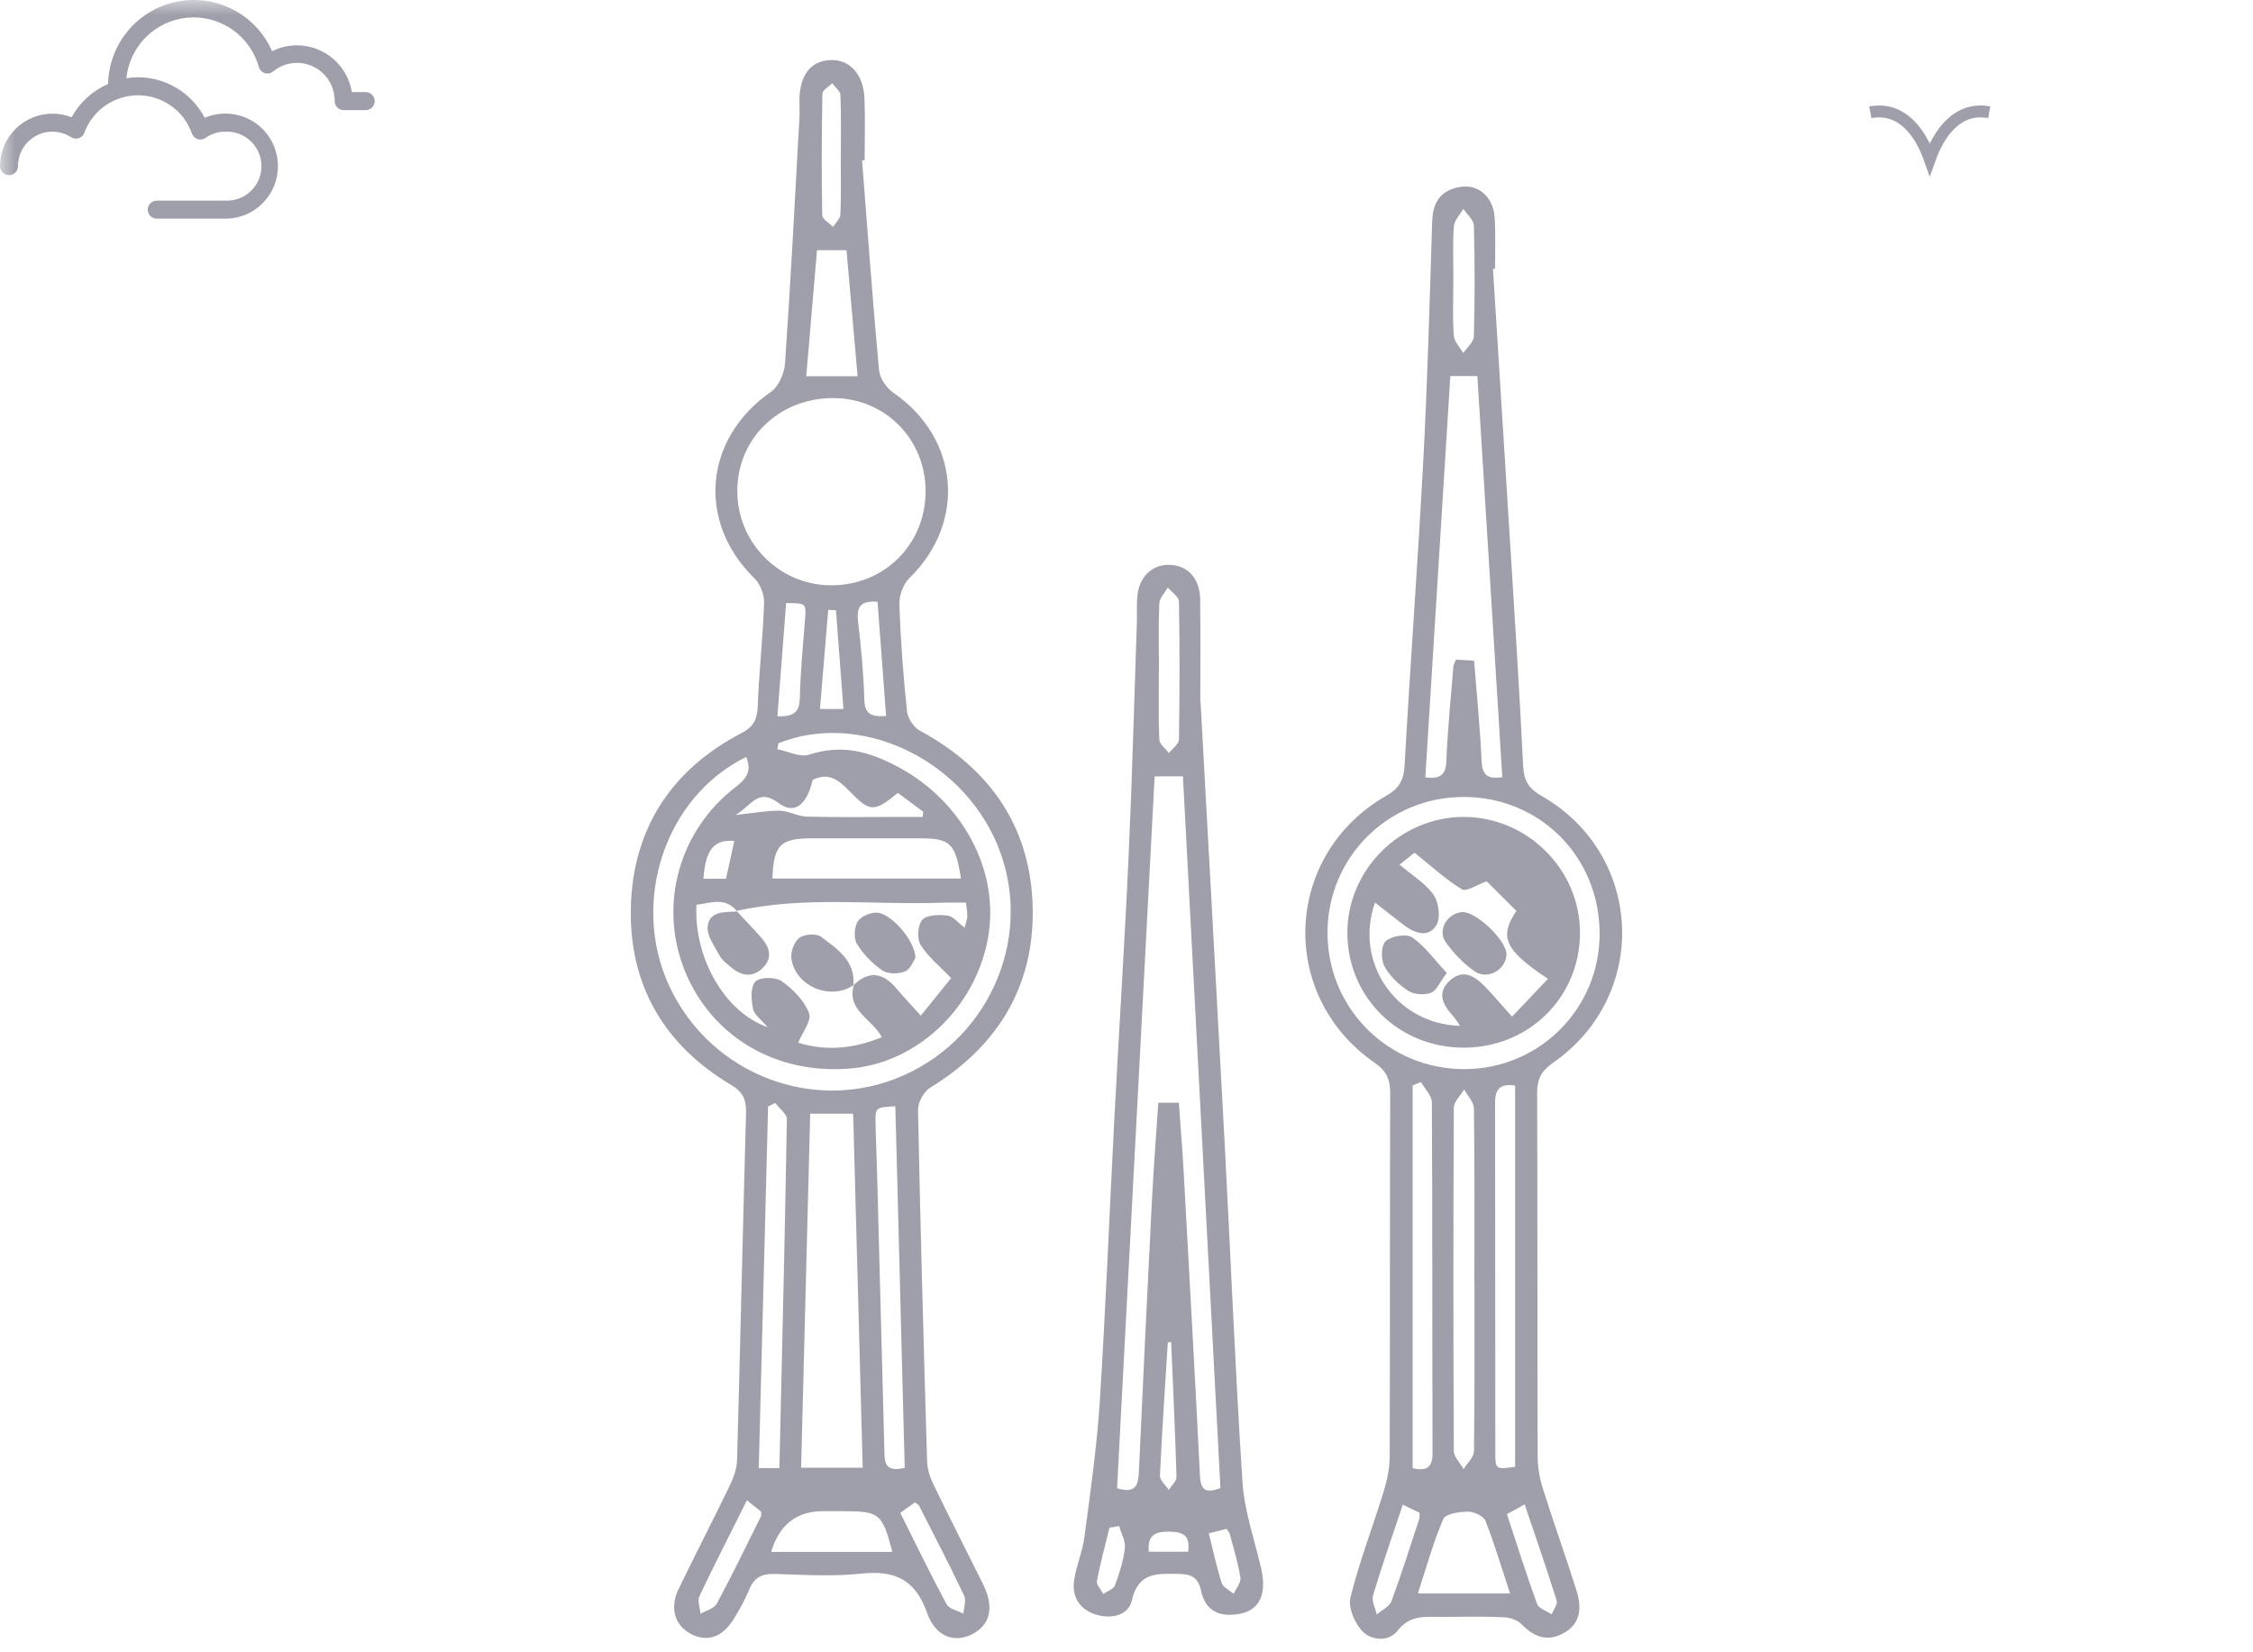 <svg width="75" height="55" viewBox="0 0 75 55" fill="none" xmlns="http://www.w3.org/2000/svg">
<mask id="mask0_1_4988" style="mask-type:alpha" maskUnits="userSpaceOnUse" x="0" y="0" width="75" height="55">
<rect width="75" height="55" fill="#D9D9D9"/>
</mask>
<g mask="url(#mask0_1_4988)">
<path d="M2.383 3.903C2.18 3.823 1.964 3.782 1.746 3.783C1.283 3.784 0.84 3.968 0.512 4.296C0.185 4.623 0.001 5.067 0 5.53C0 5.609 0.032 5.686 0.088 5.742C0.144 5.798 0.22 5.83 0.3 5.83C0.38 5.83 0.456 5.798 0.512 5.742C0.569 5.686 0.6 5.609 0.6 5.53C0.6 5.324 0.655 5.122 0.759 4.944C0.864 4.767 1.015 4.622 1.196 4.523C1.376 4.424 1.58 4.376 1.786 4.384C1.992 4.392 2.192 4.455 2.365 4.567C2.402 4.591 2.445 4.607 2.49 4.612C2.534 4.618 2.58 4.614 2.623 4.6C2.665 4.585 2.704 4.561 2.737 4.529C2.769 4.498 2.793 4.459 2.809 4.416C2.944 4.049 3.19 3.732 3.512 3.51C3.834 3.287 4.217 3.169 4.608 3.172C5 3.175 5.381 3.299 5.699 3.526C6.018 3.754 6.259 4.074 6.388 4.443C6.404 4.487 6.429 4.526 6.461 4.559C6.494 4.591 6.534 4.615 6.578 4.63C6.622 4.644 6.668 4.648 6.714 4.641C6.76 4.634 6.804 4.617 6.842 4.591C7.033 4.455 7.261 4.383 7.496 4.383C7.651 4.376 7.807 4.399 7.953 4.453C8.099 4.507 8.233 4.591 8.346 4.698C8.459 4.805 8.549 4.935 8.611 5.078C8.672 5.221 8.704 5.375 8.704 5.531C8.704 5.687 8.672 5.841 8.611 5.985C8.549 6.128 8.459 6.257 8.346 6.364C8.233 6.472 8.099 6.555 7.953 6.609C7.807 6.663 7.651 6.687 7.496 6.679H5.218C5.139 6.679 5.062 6.711 5.006 6.767C4.95 6.823 4.918 6.899 4.918 6.979C4.918 7.059 4.95 7.135 5.006 7.191C5.062 7.248 5.139 7.279 5.218 7.279H7.496C7.756 7.28 8.012 7.223 8.247 7.113C8.483 7.002 8.69 6.841 8.855 6.64C9.02 6.439 9.138 6.204 9.2 5.952C9.263 5.7 9.269 5.437 9.217 5.182C9.166 4.927 9.058 4.687 8.902 4.48C8.746 4.272 8.546 4.101 8.315 3.981C8.085 3.86 7.831 3.792 7.572 3.782C7.312 3.771 7.053 3.819 6.815 3.921C6.603 3.515 6.284 3.175 5.893 2.937C5.501 2.699 5.052 2.572 4.594 2.571C4.464 2.573 4.335 2.584 4.207 2.604C4.26 2.082 4.493 1.594 4.867 1.226C5.241 0.858 5.732 0.632 6.255 0.587C6.778 0.543 7.3 0.683 7.731 0.982C8.162 1.282 8.475 1.723 8.615 2.229C8.629 2.277 8.654 2.32 8.688 2.356C8.723 2.392 8.766 2.418 8.813 2.433C8.86 2.448 8.911 2.451 8.959 2.441C9.008 2.432 9.054 2.41 9.092 2.379C9.277 2.227 9.501 2.131 9.738 2.103C9.975 2.074 10.216 2.114 10.431 2.218C10.646 2.322 10.827 2.485 10.953 2.689C11.078 2.892 11.143 3.127 11.139 3.366C11.139 3.446 11.17 3.522 11.226 3.578C11.283 3.635 11.359 3.666 11.439 3.666H12.174C12.253 3.666 12.33 3.635 12.386 3.578C12.442 3.522 12.474 3.446 12.474 3.366C12.474 3.287 12.442 3.21 12.386 3.154C12.33 3.098 12.253 3.066 12.174 3.066H11.715C11.643 2.632 11.419 2.236 11.084 1.951C10.748 1.666 10.322 1.509 9.881 1.509C9.595 1.508 9.313 1.576 9.059 1.707C8.798 1.112 8.342 0.623 7.766 0.323C7.189 0.022 6.528 -0.072 5.89 0.055C5.253 0.182 4.678 0.523 4.261 1.022C3.844 1.52 3.61 2.146 3.598 2.796C3.081 3.02 2.653 3.41 2.383 3.903Z" fill="#9E9FAA"/>
<path d="M62.261 3.737C63.314 3.545 63.928 4.412 64.24 5.294C64.556 4.408 65.172 3.545 66.22 3.737" stroke="#9E9FAA" stroke-width="0.396" stroke-miterlimit="10"/>
<g clip-path="url(#clip0_1_4988)">
<path d="M28.697 5.342C28.88 7.671 29.049 10 29.262 12.324C29.287 12.589 29.508 12.915 29.738 13.072C31.936 14.582 32.18 17.385 30.275 19.24C30.07 19.441 29.929 19.822 29.94 20.112C29.979 21.301 30.068 22.488 30.192 23.672C30.217 23.907 30.416 24.213 30.624 24.323C33.011 25.615 34.348 27.602 34.379 30.298C34.406 32.876 33.188 34.846 30.967 36.204C30.754 36.333 30.555 36.695 30.56 36.943C30.638 40.84 30.746 44.737 30.862 48.633C30.87 48.895 30.956 49.172 31.073 49.412C31.61 50.524 32.177 51.625 32.726 52.734C33.102 53.499 32.972 54.078 32.371 54.393C31.779 54.702 31.139 54.487 30.86 53.684C30.472 52.58 29.791 52.262 28.678 52.381C27.723 52.483 26.748 52.42 25.785 52.392C25.358 52.381 25.101 52.511 24.94 52.914C24.804 53.25 24.622 53.573 24.431 53.882C24.049 54.506 23.545 54.674 22.994 54.385C22.465 54.106 22.285 53.523 22.587 52.9C23.143 51.743 23.738 50.604 24.295 49.447C24.419 49.188 24.527 48.89 24.536 48.606C24.644 44.756 24.727 40.904 24.835 37.054C24.846 36.626 24.746 36.358 24.345 36.118C22.099 34.788 20.936 32.773 21 30.196C21.067 27.591 22.343 25.623 24.677 24.406C25.087 24.194 25.209 23.945 25.225 23.504C25.267 22.361 25.397 21.219 25.436 20.076C25.444 19.806 25.317 19.45 25.125 19.262C23.185 17.374 23.431 14.593 25.663 13.044C25.923 12.865 26.111 12.424 26.133 12.089C26.322 9.371 26.46 6.65 26.612 3.929C26.623 3.722 26.612 3.515 26.612 3.311C26.629 2.491 26.986 2.033 27.631 2C28.276 1.967 28.744 2.461 28.777 3.27C28.805 3.957 28.783 4.647 28.783 5.334C28.755 5.334 28.728 5.339 28.7 5.339L28.697 5.342ZM24.519 30.323L24.541 30.342C24.145 29.84 23.655 30.063 23.185 30.116C23.09 31.879 24.126 33.695 25.552 34.192C25.347 33.944 25.106 33.778 25.065 33.574C25.006 33.276 24.979 32.84 25.148 32.671C25.303 32.517 25.82 32.517 26.025 32.663C26.402 32.928 26.776 33.312 26.933 33.725C27.028 33.971 26.706 34.374 26.571 34.708C27.484 34.992 28.404 34.915 29.356 34.526C29.032 33.913 28.168 33.632 28.426 32.779L28.404 32.801C28.927 32.288 29.398 32.376 29.846 32.909C30.087 33.196 30.347 33.466 30.652 33.808C31.006 33.372 31.344 32.953 31.662 32.558C31.272 32.15 30.882 31.841 30.641 31.443C30.516 31.239 30.552 30.781 30.707 30.613C30.862 30.447 31.264 30.442 31.541 30.477C31.729 30.499 31.892 30.717 32.111 30.88C32.152 30.715 32.197 30.607 32.2 30.499C32.205 30.37 32.175 30.24 32.155 30.047C31.876 30.047 31.629 30.039 31.383 30.047C29.093 30.132 26.787 29.815 24.514 30.323H24.519ZM25.915 24.737C25.901 24.803 25.887 24.872 25.876 24.939C26.23 25.008 26.629 25.217 26.928 25.121C28.022 24.77 28.913 24.997 29.929 25.546C32.014 26.674 33.31 28.973 32.883 31.258C32.457 33.541 30.558 35.351 28.37 35.561C25.867 35.801 23.683 34.523 22.791 32.299C21.919 30.13 22.598 27.643 24.497 26.192C24.874 25.902 25.026 25.642 24.84 25.198C22.135 26.517 20.973 30.041 22.29 32.845C23.675 35.792 27.138 37.103 30.081 35.795C33.05 34.476 34.439 31.015 33.182 28.074C31.959 25.212 28.589 23.666 25.915 24.74V24.737ZM26.97 37.073C26.87 41.022 26.77 44.919 26.668 48.857H28.719C28.611 44.897 28.509 40.997 28.401 37.073H26.967H26.97ZM27.653 19.483C29.422 19.494 30.799 18.139 30.812 16.375C30.826 14.639 29.478 13.26 27.759 13.251C25.959 13.24 24.569 14.562 24.544 16.304C24.519 18.039 25.92 19.472 27.653 19.483ZM31.989 29.247C31.804 28.06 31.64 27.908 30.613 27.905C29.42 27.905 28.229 27.905 27.036 27.905C25.97 27.905 25.757 28.118 25.712 29.244H31.989V29.247ZM25.945 48.868C26.036 44.955 26.128 41.108 26.194 37.258C26.197 37.078 25.942 36.896 25.807 36.714C25.726 36.753 25.649 36.791 25.569 36.833C25.466 40.832 25.364 44.831 25.258 48.868H25.942H25.945ZM30.117 48.857C30.012 44.833 29.907 40.829 29.805 36.825C29.146 36.861 29.135 36.861 29.146 37.379C29.157 37.975 29.187 38.572 29.201 39.168C29.281 42.192 29.359 45.22 29.439 48.244C29.45 48.617 29.411 49.036 30.12 48.857H30.117ZM28.548 12.523C28.423 11.104 28.301 9.727 28.179 8.328H27.197C27.077 9.744 26.958 11.137 26.839 12.523H28.548ZM29.705 51.658C29.37 50.377 29.276 50.303 28.077 50.303C27.847 50.303 27.617 50.303 27.387 50.303C26.513 50.303 25.94 50.755 25.671 51.658H29.705ZM29.89 26.393C29.101 27.036 28.963 27.041 28.296 26.352C27.939 25.985 27.595 25.684 27.052 25.962C26.859 26.801 26.441 27.122 25.923 26.733C25.231 26.214 25.026 26.81 24.489 27.127C25.106 27.064 25.53 26.978 25.953 26.986C26.255 26.992 26.554 27.174 26.856 27.182C27.889 27.21 28.921 27.193 29.951 27.193H30.713C30.721 27.135 30.729 27.077 30.735 27.022C30.463 26.821 30.192 26.619 29.89 26.393ZM27.991 5.218C27.991 4.531 28.005 3.846 27.977 3.162C27.972 3.029 27.8 2.903 27.703 2.77C27.59 2.886 27.379 3.002 27.377 3.118C27.352 4.465 27.346 5.814 27.371 7.163C27.371 7.296 27.606 7.423 27.731 7.555C27.817 7.417 27.972 7.279 27.977 7.139C28.005 6.498 27.988 5.858 27.988 5.218H27.991ZM24.865 49.939C24.309 51.051 23.78 52.083 23.284 53.129C23.21 53.286 23.304 53.521 23.318 53.719C23.503 53.609 23.774 53.543 23.863 53.377C24.378 52.42 24.851 51.44 25.336 50.466C25.352 50.43 25.336 50.377 25.336 50.317C25.2 50.209 25.059 50.096 24.86 49.936L24.865 49.939ZM29.212 20.032C28.622 19.982 28.509 20.222 28.564 20.692C28.667 21.552 28.747 22.422 28.772 23.288C28.786 23.768 28.999 23.868 29.497 23.835C29.403 22.568 29.309 21.321 29.212 20.032ZM25.876 23.843C26.463 23.862 26.615 23.672 26.626 23.23C26.645 22.364 26.729 21.497 26.798 20.631C26.842 20.087 26.839 20.076 26.169 20.073C26.072 21.318 25.976 22.565 25.879 23.843H25.876ZM29.971 50.364C30.494 51.41 30.981 52.417 31.51 53.399C31.596 53.559 31.881 53.612 32.072 53.714C32.083 53.513 32.172 53.272 32.094 53.112C31.615 52.102 31.098 51.109 30.591 50.113C30.574 50.079 30.524 50.06 30.455 50.01C30.322 50.107 30.178 50.209 29.968 50.361L29.971 50.364ZM27.825 20.311C27.739 20.308 27.653 20.305 27.57 20.302C27.479 21.39 27.387 22.48 27.296 23.6H28.077C27.991 22.463 27.908 21.387 27.828 20.311H27.825ZM24.444 27.994C23.766 27.933 23.486 28.283 23.417 29.252H24.168C24.262 28.819 24.353 28.41 24.444 27.994Z" fill="#9E9FAA"/>
<path d="M49.7 8.949C49.894 12.034 50.088 15.122 50.279 18.208C50.428 20.631 50.586 23.054 50.703 25.48C50.725 25.973 50.877 26.241 51.314 26.492C54.723 28.441 54.925 33.135 51.699 35.376C51.309 35.649 51.168 35.922 51.17 36.383C51.184 40.418 51.176 44.455 51.187 48.49C51.187 48.849 51.256 49.218 51.364 49.563C51.721 50.697 52.126 51.818 52.483 52.952C52.649 53.485 52.638 54.02 52.079 54.346C51.544 54.658 51.085 54.514 50.661 54.073C50.525 53.932 50.276 53.844 50.074 53.833C49.385 53.802 48.695 53.816 48.006 53.822C47.469 53.824 46.945 53.739 46.522 54.282C46.226 54.663 45.65 54.614 45.345 54.291C45.09 54.02 44.872 53.501 44.955 53.17C45.254 51.975 45.702 50.816 46.065 49.635C46.178 49.268 46.259 48.876 46.261 48.495C46.275 44.461 46.264 40.423 46.278 36.389C46.278 35.936 46.159 35.652 45.76 35.376C42.524 33.132 42.729 28.449 46.145 26.489C46.586 26.238 46.73 25.962 46.757 25.474C46.948 22.088 47.2 18.707 47.38 15.324C47.521 12.669 47.593 10.011 47.676 7.357C47.693 6.838 47.876 6.451 48.363 6.283C48.836 6.12 49.291 6.214 49.578 6.658C49.695 6.838 49.75 7.078 49.761 7.296C49.786 7.845 49.77 8.397 49.77 8.946C49.747 8.946 49.725 8.949 49.7 8.952V8.949ZM50.01 25.866C49.733 21.423 49.457 16.98 49.18 12.517H48.28C48 16.977 47.723 21.423 47.447 25.877C47.937 25.932 48.13 25.808 48.147 25.336C48.189 24.285 48.297 23.236 48.382 22.184C48.388 22.121 48.429 22.06 48.468 21.958C48.659 21.969 48.85 21.98 49.072 21.994C49.16 23.139 49.271 24.232 49.321 25.328C49.34 25.786 49.504 25.949 50.013 25.866H50.01ZM53.25 31.068C53.241 28.515 51.262 26.531 48.726 26.528C46.198 26.528 44.179 28.551 44.191 31.073C44.204 33.593 46.237 35.599 48.764 35.588C51.256 35.577 53.258 33.56 53.25 31.071V31.068ZM50.437 36.135C49.974 36.068 49.77 36.22 49.77 36.684C49.778 40.578 49.77 44.469 49.778 48.363C49.778 48.917 49.8 48.917 50.437 48.824V36.135ZM47.297 36.019C47.206 36.057 47.117 36.093 47.026 36.132V48.871C47.499 48.984 47.687 48.837 47.687 48.366C47.676 44.474 47.687 40.583 47.665 36.692C47.665 36.466 47.427 36.242 47.3 36.016L47.297 36.019ZM49.08 42.606C49.08 40.702 49.091 38.8 49.066 36.896C49.063 36.684 48.853 36.474 48.739 36.262C48.62 36.466 48.396 36.673 48.396 36.877C48.377 40.683 48.377 44.488 48.396 48.294C48.396 48.495 48.607 48.697 48.72 48.901C48.842 48.705 49.063 48.512 49.066 48.313C49.094 46.412 49.083 44.508 49.083 42.603L49.08 42.606ZM50.268 53.043C49.98 52.171 49.75 51.382 49.448 50.62C49.385 50.463 49.066 50.319 48.87 50.319C48.584 50.319 48.122 50.388 48.047 50.559C47.71 51.343 47.483 52.174 47.2 53.041H50.271L50.268 53.043ZM48.38 9.321C48.38 9.937 48.352 10.555 48.393 11.168C48.407 11.369 48.598 11.56 48.709 11.753C48.834 11.568 49.058 11.386 49.063 11.198C49.097 9.967 49.097 8.736 49.063 7.506C49.058 7.318 48.834 7.136 48.712 6.951C48.601 7.147 48.41 7.34 48.396 7.544C48.355 8.135 48.382 8.728 48.382 9.321H48.38ZM50.163 50.397C50.498 51.415 50.81 52.411 51.17 53.394C51.226 53.545 51.489 53.623 51.655 53.736C51.713 53.584 51.857 53.402 51.821 53.281C51.489 52.224 51.126 51.175 50.755 50.077C50.523 50.203 50.354 50.295 50.165 50.4L50.163 50.397ZM46.696 50.09C46.342 51.153 46.001 52.119 45.708 53.101C45.652 53.286 45.783 53.526 45.83 53.742C45.998 53.595 46.251 53.482 46.32 53.297C46.655 52.398 46.943 51.478 47.244 50.565C47.264 50.504 47.253 50.435 47.255 50.355C47.092 50.278 46.934 50.201 46.699 50.088L46.696 50.09Z" fill="#9E9FAA"/>
<path d="M39.963 23.332C40.234 28.283 40.508 33.182 40.769 38.077C40.968 41.831 41.117 45.587 41.361 49.337C41.425 50.303 41.762 51.252 41.981 52.204C42.211 53.203 41.843 53.744 40.937 53.752C40.375 53.755 40.085 53.435 39.982 52.947C39.885 52.489 39.636 52.395 39.207 52.389C38.501 52.381 37.892 52.334 37.676 53.278C37.559 53.783 36.978 53.907 36.458 53.736C35.932 53.559 35.68 53.151 35.754 52.618C35.824 52.124 36.037 51.65 36.1 51.156C36.297 49.663 36.513 48.17 36.61 46.668C36.809 43.536 36.931 40.398 37.094 37.263C37.247 34.335 37.438 31.407 37.571 28.479C37.69 25.893 37.756 23.302 37.845 20.716C37.853 20.44 37.836 20.164 37.856 19.891C37.9 19.221 38.34 18.784 38.933 18.801C39.539 18.818 39.943 19.251 39.952 19.952C39.968 21.097 39.957 22.245 39.957 23.338L39.963 23.332ZM37.186 49.538C37.845 49.74 37.895 49.395 37.914 48.951C38.05 45.976 38.191 42.998 38.343 40.023C38.398 38.927 38.484 37.835 38.559 36.706H39.243C39.295 37.468 39.359 38.218 39.401 38.972C39.589 42.358 39.777 45.747 39.946 49.133C39.971 49.649 40.184 49.699 40.627 49.533C40.212 41.629 39.797 33.742 39.379 25.841H38.437C38.019 33.772 37.601 41.662 37.186 49.541V49.538ZM38.578 22.355C38.578 23.112 38.559 23.865 38.592 24.618C38.598 24.773 38.8 24.916 38.911 25.066C39.027 24.916 39.243 24.77 39.246 24.621C39.271 23.09 39.273 21.555 39.246 20.023C39.243 19.866 39.005 19.712 38.875 19.557C38.775 19.734 38.601 19.908 38.592 20.09C38.559 20.843 38.578 21.599 38.581 22.353L38.578 22.355ZM38.985 44.662C38.949 44.67 38.913 44.681 38.875 44.69C38.783 46.166 38.681 47.642 38.614 49.119C38.606 49.273 38.806 49.436 38.908 49.596C38.996 49.453 39.168 49.307 39.165 49.166C39.121 47.665 39.049 46.163 38.985 44.662ZM40.24 51.04C40.389 51.636 40.5 52.171 40.669 52.69C40.716 52.839 40.929 52.936 41.068 53.054C41.148 52.875 41.317 52.682 41.292 52.516C41.214 52.022 41.065 51.539 40.935 51.053C40.918 50.995 40.868 50.949 40.829 50.891C40.644 50.938 40.472 50.982 40.242 51.04H40.24ZM37.255 50.797C37.147 50.816 37.042 50.833 36.934 50.852C36.79 51.443 36.627 52.028 36.516 52.624C36.491 52.751 36.651 52.911 36.726 53.057C36.859 52.966 37.067 52.9 37.114 52.776C37.263 52.375 37.396 51.959 37.446 51.539C37.474 51.302 37.324 51.045 37.255 50.8V50.797ZM39.55 51.652C39.628 51.114 39.387 50.995 38.958 50.984C38.493 50.976 38.185 51.067 38.243 51.652H39.547H39.55Z" fill="#9E9FAA"/>
<path d="M24.519 30.323C24.793 30.618 25.073 30.908 25.338 31.209C25.627 31.534 25.734 31.893 25.38 32.23C25.042 32.553 24.674 32.486 24.339 32.199C24.201 32.081 24.04 31.968 23.957 31.813C23.788 31.498 23.522 31.145 23.558 30.836C23.614 30.32 24.131 30.359 24.544 30.342L24.522 30.323H24.519Z" fill="#9E9FAA"/>
<path d="M30.474 31.882C30.411 31.973 30.314 32.26 30.131 32.334C29.91 32.426 29.555 32.426 29.37 32.301C29.038 32.078 28.738 31.761 28.528 31.421C28.415 31.236 28.437 30.877 28.55 30.679C28.647 30.51 28.954 30.381 29.171 30.378C29.625 30.37 30.452 31.278 30.477 31.885L30.474 31.882Z" fill="#9E9FAA"/>
<path d="M28.428 32.782C27.672 33.317 26.501 32.856 26.346 31.926C26.308 31.703 26.432 31.352 26.607 31.22C26.77 31.093 27.177 31.065 27.335 31.184C27.869 31.587 28.484 31.981 28.409 32.804L28.431 32.782H28.428Z" fill="#9E9FAA"/>
<path d="M48.723 34.873C46.563 34.873 44.866 33.204 44.852 31.068C44.841 28.971 46.588 27.21 48.695 27.193C50.833 27.177 52.613 28.948 52.596 31.076C52.58 33.212 50.885 34.873 48.723 34.873ZM45.774 30.044C45.074 31.995 46.433 34.081 48.604 34.148C48.512 34.018 48.449 33.905 48.363 33.811C48.022 33.438 47.82 33.035 48.274 32.63C48.698 32.252 49.08 32.484 49.407 32.815C49.706 33.115 49.977 33.444 50.334 33.841C50.733 33.425 51.123 33.013 51.53 32.583C50.082 31.622 49.897 31.186 50.478 30.323C50.124 29.97 49.769 29.616 49.49 29.335C49.177 29.445 48.82 29.694 48.667 29.602C48.122 29.274 47.646 28.827 47.087 28.383C46.954 28.49 46.732 28.67 46.591 28.783C47.006 29.136 47.452 29.401 47.723 29.787C47.898 30.038 47.962 30.557 47.815 30.797C47.552 31.225 47.1 31.071 46.738 30.797C46.411 30.549 46.093 30.292 45.777 30.047L45.774 30.044Z" fill="#9E9FAA"/>
<path d="M48.161 32.384C47.934 32.688 47.826 32.972 47.64 33.044C47.419 33.127 47.07 33.11 46.879 32.983C46.563 32.776 46.256 32.483 46.081 32.155C45.965 31.932 45.976 31.457 46.131 31.325C46.328 31.153 46.824 31.073 47.015 31.206C47.441 31.501 47.757 31.954 48.161 32.384Z" fill="#9E9FAA"/>
<path d="M50.149 31.78C50.124 32.285 49.517 32.63 49.083 32.329C48.717 32.075 48.388 31.73 48.128 31.366C47.845 30.966 48.166 30.414 48.656 30.361C49.116 30.312 50.171 31.316 50.149 31.78Z" fill="#9E9FAA"/>
</g>
</g>
<defs>
<clipPath id="clip0_1_4988">
<rect width="33" height="52.556" fill="white" transform="translate(21 2)"/>
</clipPath>
</defs>
</svg>
